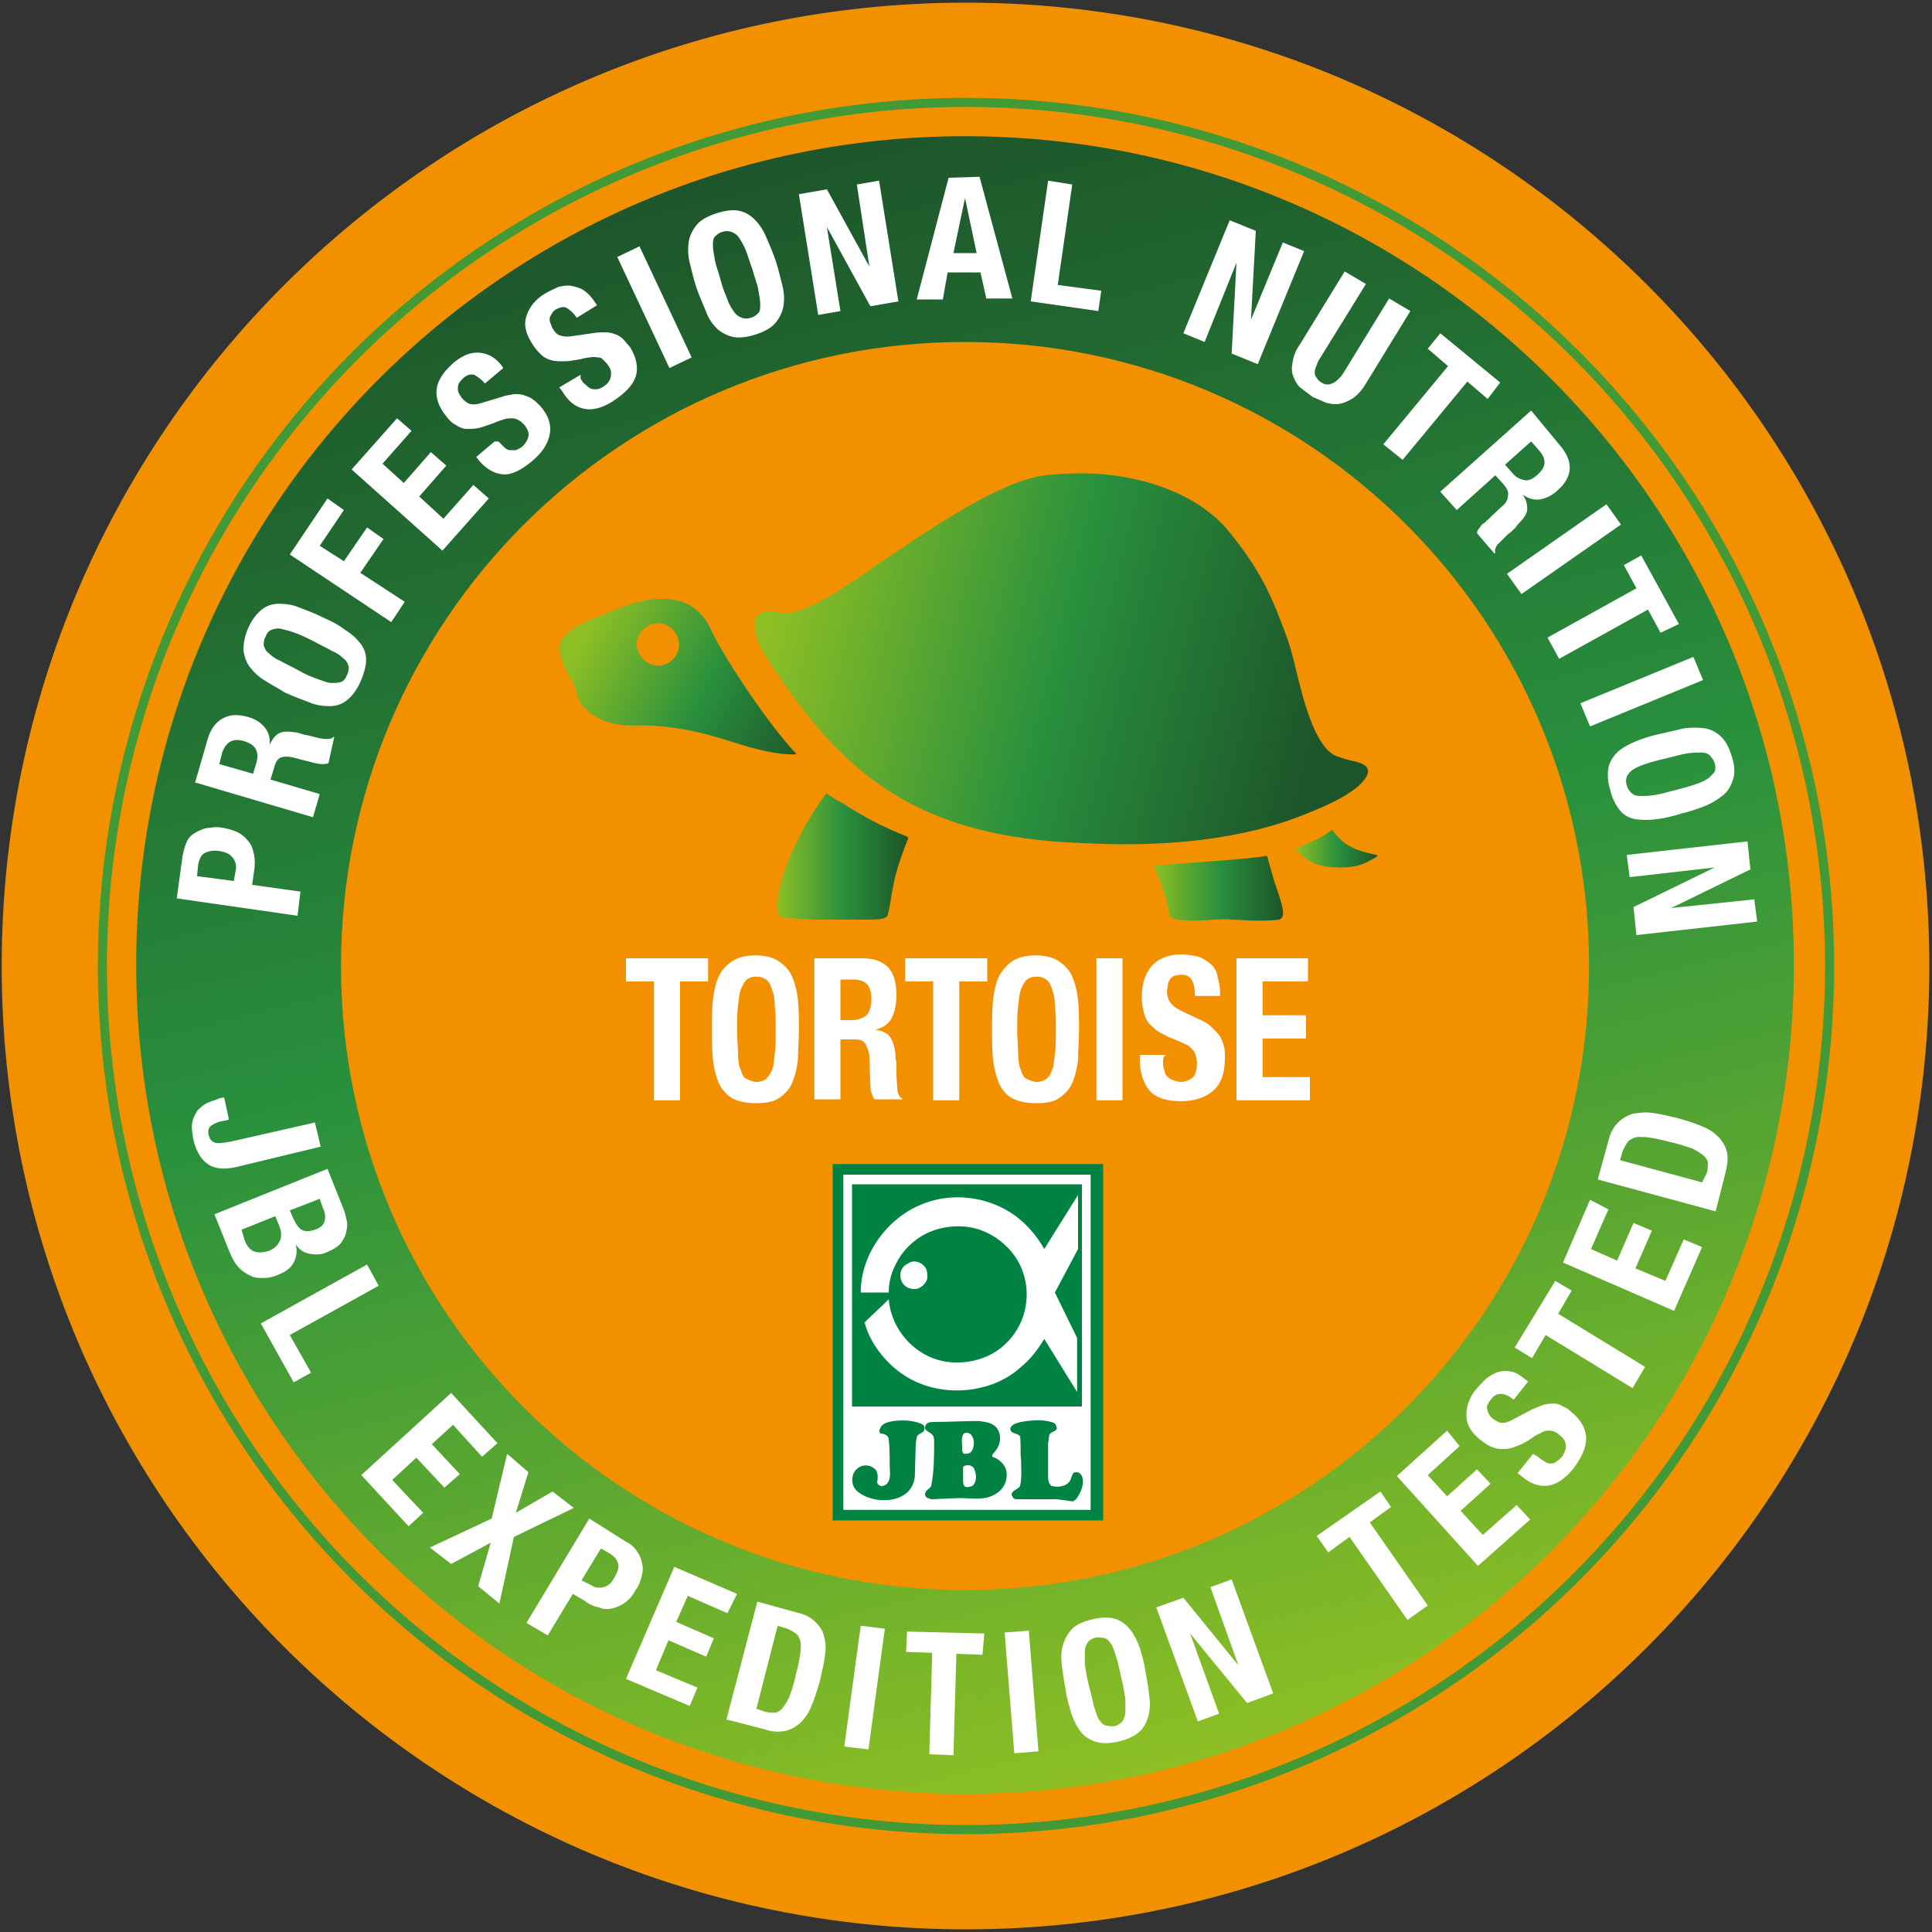 <?xml version="1.0" encoding="utf-8"?>
<!-- Generator: Adobe Illustrator 28.0.0, SVG Export Plug-In . SVG Version: 6.00 Build 0)  -->
<svg version="1.1" id="Ebene_1" xmlns="http://www.w3.org/2000/svg" xmlns:xlink="http://www.w3.org/1999/xlink" x="0px" y="0px"
	 viewBox="0 0 200 200" style="enable-background:new 0 0 200 200;" xml:space="preserve">
<rect x="0" y="0" width="200" height="200" fill="#333333" stroke="none"/>
<style type="text/css">
	.st0{fill:#F39000;}
	.st1{fill:none;stroke:#ED9203;stroke-width:0.25;}
	.st2{display:none;fill:none;stroke:#DE007F;stroke-width:0.25;}
	.st3{clip-path:url(#SVGID_00000158737012268887763670000012188040584918255242_);fill:#008342;}
	.st4{clip-path:url(#SVGID_00000152978620923698698990000016387400085136918673_);fill:#FFFFFF;}
	.st5{clip-path:url(#SVGID_00000158719385577681681180000005100515752827251358_);fill:#008342;}
	.st6{clip-path:url(#SVGID_00000163060350775879933210000011622496275485969851_);fill:#FFFFFF;}
	.st7{clip-path:url(#SVGID_00000159472421227632189110000008088753838516087194_);fill:#FFFFFF;}
	.st8{clip-path:url(#SVGID_00000054251975654647820240000007661705814528189600_);fill:#008342;}
	.st9{clip-path:url(#SVGID_00000012452944381944707790000017659404975276813214_);fill:#008342;}
	.st10{clip-path:url(#SVGID_00000060019647391098735510000003013595740341116835_);fill:#008342;}
	.st11{clip-path:url(#SVGID_00000036238897660608753680000015460486118888290979_);fill:#FFFFFF;}
	.st12{clip-path:url(#SVGID_00000047021799684937140480000002576378167138169004_);fill:#FFFFFF;}
	.st13{fill:none;stroke:#429A37;stroke-width:0.941;}
	.st14{fill:url(#SVGID_00000158724400955265569460000010137660643666868917_);}
	.st15{fill:#FFFFFF;}
	.st16{fill:url(#SVGID_00000140016440126433517620000015701113525215143335_);}
	.st17{fill:url(#SVGID_00000116229595833101237070000006120841262862285731_);}
	.st18{fill:url(#SVGID_00000178162531681154614350000016369620801003978162_);}
	.st19{fill:url(#SVGID_00000075852400216146551870000005133403865427323837_);}
	.st20{fill:url(#SVGID_00000151506809961126884150000004037789016100534944_);}
</style>
<g id="Ebene_1_00000156569658193450958680000007591591391908355990_">
	<g>
		<path class="st0" d="M100,199.6c55,0,99.6-44.6,99.6-99.6S155,0.4,100,0.4S0.3,45,0.3,100S45,199.6,100,199.6"/>
		<path class="st1" d="M100,199.6c55,0,99.6-44.6,99.6-99.6S155,0.4,100,0.4S0.3,45,0.3,100S45,199.6,100,199.6z"/>
		<path class="st2" d="M100,193.1c51.4,0,93.1-41.8,93.1-93.1S151.4,6.9,100,6.9S6.9,48.6,6.9,100S48.6,193.1,100,193.1z"/>
	</g>
	<g id="logo">
		<g>
			<g>
				<g>
					<defs>
						<rect id="SVGID_1_" width="200" height="200"/>
					</defs>
					<clipPath id="SVGID_00000089539487314244335230000011937068758244577720_">
						<use xlink:href="#SVGID_1_"  style="overflow:visible;"/>
					</clipPath>
					
						<rect x="86.2" y="120.5" style="clip-path:url(#SVGID_00000089539487314244335230000011937068758244577720_);fill:#008342;" width="28" height="36.9"/>
				</g>
			</g>
		</g>
		<g>
			<g>
				<g>
					<defs>
						<rect id="SVGID_00000107586279853638082150000003521365625312621987_" width="200" height="200"/>
					</defs>
					<clipPath id="SVGID_00000036225143145823773030000006521445666222765186_">
						<use xlink:href="#SVGID_00000107586279853638082150000003521365625312621987_"  style="overflow:visible;"/>
					</clipPath>
					
						<rect x="87.3" y="121.6" style="clip-path:url(#SVGID_00000036225143145823773030000006521445666222765186_);fill:#FFFFFF;" width="25.6" height="34.7"/>
				</g>
			</g>
		</g>
		<g>
			<g>
				<g>
					<defs>
						<rect id="SVGID_00000098930022725820254300000005860684760403140740_" width="200" height="200"/>
					</defs>
					<clipPath id="SVGID_00000078747516660135574530000010663891268581000577_">
						<use xlink:href="#SVGID_00000098930022725820254300000005860684760403140740_"  style="overflow:visible;"/>
					</clipPath>
					
						<rect x="88.2" y="122.6" style="clip-path:url(#SVGID_00000078747516660135574530000010663891268581000577_);fill:#008342;" width="23.8" height="23"/>
				</g>
			</g>
		</g>
		<g>
			<g>
				<g>
					<defs>
						<rect id="SVGID_00000078012754820144061480000002936773970354327691_" width="200" height="200"/>
					</defs>
					<clipPath id="SVGID_00000075161345420469262530000017617648541593997970_">
						<use xlink:href="#SVGID_00000078012754820144061480000002936773970354327691_"  style="overflow:visible;"/>
					</clipPath>
					<path style="clip-path:url(#SVGID_00000075161345420469262530000017617648541593997970_);fill:#FFFFFF;" d="M109.2,133.8
						l2.3,4.7v5.6l-3.4-5.5c-0.6,1-1.4,2.1-2.4,2.9c-2.7,2.5-7.1,3.1-10.5,1.7c-2.6-1-5-3.6-5.7-6.3c0.8-0.8,1.7-1.6,2.5-2.4
						c0.2,2.5,1.8,4.8,4.1,5.9c2.5,1.2,5.9,0.7,7.9-1.2c2.1-1.9,2.8-4.9,1.9-7.5c-0.8-2.4-3.2-4.4-5.8-4.7c-2.7-0.3-5.2,0.7-6.8,2.9
						c-0.8,1.2-1.3,2.4-1.3,3.9h-2.9c0-4,2.8-7.8,6.5-9.2c3.6-1.4,7.9-0.5,10.6,2.2c0.8,0.8,1.4,1.6,1.9,2.5l3.5-5.6v5.6
						L109.2,133.8z"/>
				</g>
			</g>
		</g>
		<g>
			<g>
				<g>
					<defs>
						<rect id="SVGID_00000172438736007050634790000000380930474479194293_" width="200" height="200"/>
					</defs>
					<clipPath id="SVGID_00000133493902985800355230000005339450755858317697_">
						<use xlink:href="#SVGID_00000172438736007050634790000000380930474479194293_"  style="overflow:visible;"/>
					</clipPath>
					<path style="clip-path:url(#SVGID_00000133493902985800355230000005339450755858317697_);fill:#FFFFFF;" d="M95.7,131.1
						c0.3,0.3,0.3,0.8,0.3,1.2c-0.1,0.5-0.5,0.9-1,1.1c-0.4,0.1-0.9,0-1.2-0.2c-0.4-0.3-0.6-0.7-0.6-1.2s0.3-1,0.8-1.2
						C94.5,130.4,95.3,130.6,95.7,131.1"/>
				</g>
			</g>
		</g>
		<g>
			<g>
				<g>
					<defs>
						<rect id="SVGID_00000021083972889195611410000017267962454642879372_" width="200" height="200"/>
					</defs>
					<clipPath id="SVGID_00000083799192084885755430000013224307622026135185_">
						<use xlink:href="#SVGID_00000021083972889195611410000017267962454642879372_"  style="overflow:visible;"/>
					</clipPath>
					<path style="clip-path:url(#SVGID_00000083799192084885755430000013224307622026135185_);fill:#008342;" d="M95.4,147.4
						c0.2,0.1,0.3,0.2,0.3,0.4c0.1,0.6-0.7,0.5-0.8,1l-0.1,0.6l-0.1,3.5c-0.1,0.8-0.5,1.5-1.2,1.9c-1.3,0.8-3.4,0.6-4.6-0.3
						c-0.6-0.4-0.8-1.1-0.6-1.8c0.1-0.4,0.4-0.7,0.8-0.9c0.5-0.2,1.1-0.1,1.5,0.3c0.3,0.3,0.3,0.9,0.2,1.3c0,0.2,0.1,0.3,0.3,0.4
						c0.2,0.1,0.4,0,0.6-0.1c0.6-0.5,0.4-1.3,0.4-2c0-0.9,0-1.8-0.1-2.7c0-0.4-0.5-0.6-0.8-0.6c-0.2-0.1-0.2-0.3-0.1-0.5
						c0.2-0.6,0.9-0.7,1.4-0.8C93.4,147,94.5,147,95.4,147.4"/>
				</g>
			</g>
		</g>
		<g>
			<g>
				<g>
					<defs>
						<rect id="SVGID_00000097484047663568436380000005567527499510141320_" width="200" height="200"/>
					</defs>
					<clipPath id="SVGID_00000126323240383275329810000004918887902407473807_">
						<use xlink:href="#SVGID_00000097484047663568436380000005567527499510141320_"  style="overflow:visible;"/>
					</clipPath>
					<path style="clip-path:url(#SVGID_00000126323240383275329810000004918887902407473807_);fill:#008342;" d="M109.1,147.3
						c0.2,0.1,0.3,0.4,0.3,0.6c-0.2,0.4-0.8,0.3-0.8,0.8l-0.1,0.7v3.6c0,0.3,0.1,0.6,0.3,0.8c0.6,0.2,1.4,0.1,1.8-0.3
						c0.3-0.3,0.3-0.7,0.5-1c0.1-0.1,0.3-0.1,0.4-0.1c0.2,0,0.4,0.2,0.5,0.4c0.3,0.8-0.1,1.7-0.6,2.4c-0.2,0.1-0.3,0.3-0.5,0.2
						l-1.5-0.2h-4.2c-0.2,0-0.3-0.1-0.4-0.3c-0.1-0.1-0.1-0.3,0-0.4c0.2-0.3,0.7-0.4,0.8-0.7c0.2-0.8,0.1-1.8,0.1-2.7
						c-0.1-0.8,0-1.6-0.1-2.4c-0.2-0.4-1.1-0.2-1-0.9c0.2-0.4,0.7-0.5,1.1-0.6C106.8,147,108.1,146.9,109.1,147.3"/>
				</g>
			</g>
		</g>
		<g>
			<g>
				<g>
					<defs>
						<rect id="SVGID_00000154397944355827318080000005990754302395137441_" width="200" height="200"/>
					</defs>
					<clipPath id="SVGID_00000155859208022335308860000000402509177302616724_">
						<use xlink:href="#SVGID_00000154397944355827318080000005990754302395137441_"  style="overflow:visible;"/>
					</clipPath>
					<path style="clip-path:url(#SVGID_00000155859208022335308860000000402509177302616724_);fill:#008342;" d="M101.3,147.1
						c0.8,0.1,1.6,0.2,2,0.9c0.3,0.5,0.3,1.3,0,1.8c-0.1,0.3-0.5,0.6-0.6,0.9c0,0.1,0.2,0.2,0.3,0.2c0.6,0.3,1.2,0.9,1.2,1.6
						c0.1,1-0.5,1.9-1.4,2.3c-1.2,0.6-2.6,0.2-4,0.3l-2.3,0.1c-0.2,0-0.4-0.1-0.6-0.2c-0.1-0.1-0.2-0.3-0.1-0.5
						c0.1-0.3,0.5-0.4,0.6-0.7c0.3-1.5,0.3-3,0.3-4.6c0-0.2,0-0.5-0.2-0.7c-0.3-0.3-0.9-0.4-0.7-0.9c0.1-0.3,0.4-0.4,0.8-0.4
						C98.3,147.2,99.8,147.1,101.3,147.1"/>
				</g>
			</g>
		</g>
		<g>
			<g>
				<g>
					<defs>
						<rect id="SVGID_00000101826150361475123790000000069264332844413839_" width="200" height="200"/>
					</defs>
					<clipPath id="SVGID_00000144326877853555629610000001159383475751926458_">
						<use xlink:href="#SVGID_00000101826150361475123790000000069264332844413839_"  style="overflow:visible;"/>
					</clipPath>
					<path style="clip-path:url(#SVGID_00000144326877853555629610000001159383475751926458_);fill:#FFFFFF;" d="M100.5,148.5
						c0.4,0.4,0.4,1.2,0.1,1.7c-0.2,0.3-0.5,0.3-0.8,0.3c-0.2-0.1-0.2-0.4-0.2-0.6c0-0.5-0.1-1,0.1-1.4
						C99.9,148.2,100.3,148.3,100.5,148.5"/>
				</g>
			</g>
		</g>
		<g>
			<g>
				<g>
					<defs>
						<rect id="SVGID_00000080885532958857909730000017300873447699001001_" width="200" height="200"/>
					</defs>
					<clipPath id="SVGID_00000110468015550690295450000011586060523046686622_">
						<use xlink:href="#SVGID_00000080885532958857909730000017300873447699001001_"  style="overflow:visible;"/>
					</clipPath>
					<path style="clip-path:url(#SVGID_00000110468015550690295450000011586060523046686622_);fill:#FFFFFF;" d="M100.9,152.2
						c0.2,0.5,0.2,1.2-0.2,1.6c-0.2,0.1-0.6,0.2-0.8,0.1c-0.2-0.2-0.2-0.4-0.2-0.7v-1.3c0-0.1,0.2-0.2,0.3-0.2
						C100.4,151.6,100.8,151.8,100.9,152.2"/>
				</g>
			</g>
		</g>
	</g>
</g>
<g id="Ebene_4">
	<g>
		<circle class="st13" cx="100" cy="100" r="89.4"/>
		
			<linearGradient id="SVGID_00000148629935647246640100000016106413472909358495_" gradientUnits="userSpaceOnUse" x1="78.299" y1="-612.097" x2="121.339" y2="-779.072" gradientTransform="matrix(1 0 0 -1 0 -596)">
			<stop  offset="0" style="stop-color:#1D552A"/>
			<stop  offset="0.486" style="stop-color:#29903D"/>
			<stop  offset="1" style="stop-color:#8DBF24"/>
		</linearGradient>
		<path style="fill:url(#SVGID_00000148629935647246640100000016106413472909358495_);" d="M99.9,14.1c-47.4,0-85.8,38.4-85.8,85.8
			s38.4,85.8,85.8,85.8s85.8-38.4,85.8-85.8S147.3,14.1,99.9,14.1z M99.9,164.6c-35.7,0-64.6-28.9-64.6-64.6s28.9-64.6,64.6-64.6
			s64.6,28.9,64.6,64.6S135.6,164.6,99.9,164.6z"/>
	</g>
</g>
<g id="text_turtle">
	<g id="professional">
		<path class="st15" d="M18.9,88.6c0.1-0.6,0.3-1.2,0.5-1.6s0.6-0.7,1-0.9c0.4-0.2,0.8-0.4,1.3-0.4c0.5-0.1,0.9-0.1,1.4,0
			c0.6,0.1,1.2,0.3,1.6,0.5c0.5,0.3,0.8,0.6,1.1,1c0.3,0.4,0.4,0.8,0.5,1.3s0.1,1.1,0,1.7l-0.2,1.4l5,0.7l-0.3,2.5L18.3,93
			L18.9,88.6z M24.4,90.1c0.1-0.5,0-0.9-0.3-1.3s-0.7-0.6-1.4-0.7c-0.6-0.1-1.1,0-1.5,0.2s-0.6,0.7-0.7,1.3l-0.1,1.1l3.8,0.5
			L24.4,90.1z"/>
		<path class="st15" d="M21.5,76.5c0.3-1,0.8-1.7,1.5-2.1s1.5-0.5,2.6-0.2c0.8,0.2,1.4,0.6,1.8,1.1s0.6,1.1,0.5,1.8l0,0
			c0.3-0.6,0.6-1,1-1.2s0.9-0.2,1.6-0.1c0.2,0,0.5,0.1,0.8,0.2s0.6,0.1,0.9,0.2c0.7,0.2,1.2,0.3,1.5,0.3c0.4,0,0.6,0,0.8-0.2h0.1
			L34,79c-0.2,0.1-0.4,0.1-0.7,0.1S32.8,79,32.6,79l-2.3-0.6c-0.5-0.1-0.9-0.1-1.2,0c-0.3,0.1-0.6,0.5-0.7,1L28,80.7l5.1,1.5
			l-0.7,2.4L20.2,81L21.5,76.5z M26.5,79.1c0.2-0.6,0.2-1.1,0-1.5s-0.6-0.7-1.3-0.9c-1.1-0.3-1.8,0.1-2.2,1.2l-0.3,1.2l3.5,1
			L26.5,79.1z"/>
		<path class="st15" d="M27.5,70.5c-0.7-0.4-1.2-0.9-1.6-1.4s-0.6-1.1-0.7-1.8c0-0.6,0.1-1.4,0.5-2.3s0.9-1.5,1.4-1.9
			s1.1-0.6,1.8-0.6s1.4,0.1,2.1,0.4c0.8,0.3,1.6,0.6,2.4,1c0.9,0.4,1.7,0.8,2.3,1.3c0.7,0.4,1.2,0.9,1.6,1.4
			c0.4,0.5,0.6,1.1,0.6,1.7s-0.2,1.4-0.6,2.3c-0.4,0.9-0.9,1.5-1.4,1.9s-1.1,0.6-1.8,0.6S32.7,73,32,72.7c-0.8-0.3-1.6-0.6-2.5-1
			C28.9,71.3,28.1,70.9,27.5,70.5z M32.9,70.3c0.6,0.2,1,0.4,1.4,0.4s0.7,0,1-0.1s0.5-0.4,0.6-0.7c0.2-0.3,0.2-0.7,0.2-0.9
			c-0.1-0.3-0.2-0.6-0.5-0.8c-0.3-0.3-0.7-0.6-1.2-0.8c-0.5-0.3-1.2-0.6-1.9-1c-0.8-0.4-1.4-0.7-2-0.9c-0.5-0.2-1-0.3-1.4-0.4
			s-0.7,0-1,0.1s-0.5,0.4-0.6,0.7c-0.2,0.3-0.2,0.7-0.2,0.9c0.1,0.3,0.2,0.6,0.5,0.8c0.3,0.3,0.7,0.6,1.2,0.8c0.5,0.3,1.2,0.6,1.9,1
			C31.6,69.8,32.3,70.1,32.9,70.3z"/>
		<path class="st15" d="M33.9,51.6l1.7,1.2l-2.5,3.7l2.5,1.6l2.4-3.5l1.7,1.2l-2.4,3.5l4.6,3l-1.4,2.1l-10.5-7L33.9,51.6z"/>
		<path class="st15" d="M42.6,44.6l-3,3.4l2.2,2l2.8-3.2l1.6,1.4l-2.8,3.2l2.5,2.3l3.1-3.5l1.6,1.4L45.8,57l-9.4-8.4l4.7-5.3
			L42.6,44.6z"/>
		<path class="st15" d="M51.6,45.7c0.2,0.2,0.4,0.4,0.6,0.6c0.2,0.2,0.4,0.3,0.6,0.3c0.2,0,0.4,0,0.6,0c0.2-0.1,0.5-0.2,0.7-0.4
			c0.3-0.3,0.5-0.6,0.6-1s-0.1-0.8-0.4-1.2c-0.2-0.2-0.4-0.4-0.6-0.5c-0.2-0.1-0.4-0.2-0.7-0.2c-0.2,0-0.5,0-0.8,0.1
			s-0.7,0.2-1.1,0.4c-0.6,0.2-1.1,0.4-1.5,0.5s-0.9,0.1-1.3,0.1s-0.8-0.2-1.1-0.4c-0.4-0.2-0.7-0.5-1-0.9c-0.8-1-1.1-1.9-1-2.8
			s0.7-1.8,1.6-2.6c0.4-0.4,0.9-0.7,1.3-0.9c0.4-0.2,0.9-0.3,1.3-0.3s0.9,0.1,1.3,0.3c0.4,0.2,0.8,0.5,1.2,1l0.2,0.3l-1.9,1.6
			c-0.4-0.5-0.8-0.7-1.1-0.9c-0.4-0.1-0.7,0-1.1,0.3c-0.2,0.2-0.4,0.4-0.5,0.6c-0.1,0.2-0.1,0.4-0.1,0.5c0,0.2,0,0.3,0.1,0.5
			s0.2,0.3,0.3,0.5c0.3,0.3,0.5,0.5,0.8,0.6s0.7,0.1,1.3-0.1l2-0.6c0.5-0.2,0.9-0.2,1.3-0.3c0.4,0,0.7,0,1,0.1s0.6,0.2,0.9,0.4
			c0.3,0.2,0.5,0.4,0.8,0.7c0.9,1,1.2,2,1,3s-0.8,1.9-1.9,2.8c-1.1,0.9-2.1,1.4-3,1.3s-1.7-0.6-2.4-1.4l-0.3-0.4l1.9-1.6L51.6,45.7z
			"/>
		<path class="st15" d="M60.1,39.2c0.2,0.3,0.3,0.5,0.5,0.6c0.2,0.2,0.3,0.3,0.5,0.4c0.2,0.1,0.4,0.1,0.6,0.1c0.2,0,0.5-0.1,0.8-0.3
			s0.6-0.5,0.7-0.9c0.1-0.4,0.1-0.8-0.2-1.2c-0.1-0.2-0.3-0.4-0.5-0.6S62.2,37,61.9,37c-0.2,0-0.5-0.1-0.8,0c-0.3,0-0.7,0.1-1.1,0.2
			c-0.6,0.1-1.1,0.2-1.6,0.2s-0.9,0-1.3-0.1c-0.4-0.1-0.8-0.3-1.1-0.6s-0.6-0.6-0.9-1.1c-0.7-1.1-0.9-2-0.6-2.9
			c0.3-0.9,0.9-1.7,1.9-2.3c0.5-0.3,1-0.5,1.4-0.7c0.5-0.1,0.9-0.2,1.4-0.1c0.4,0.1,0.9,0.2,1.3,0.5c0.4,0.3,0.7,0.6,1.1,1.2
			l0.2,0.3l-2.1,1.3c-0.3-0.5-0.7-0.8-1-1S58,31.8,57.6,32c-0.2,0.1-0.4,0.3-0.5,0.5s-0.2,0.3-0.2,0.5s0,0.3,0.1,0.5
			s0.1,0.3,0.2,0.5c0.2,0.3,0.4,0.6,0.7,0.7c0.3,0.1,0.7,0.2,1.3,0.1l2.1-0.3c0.5-0.1,1-0.1,1.4-0.1s0.7,0.1,1,0.2s0.6,0.3,0.8,0.5
			c0.2,0.2,0.4,0.5,0.7,0.8c0.7,1.1,0.9,2.2,0.6,3.1c-0.3,0.9-1.1,1.7-2.3,2.5s-2.3,1-3.1,0.8c-0.9-0.2-1.6-0.8-2.2-1.8l-0.3-0.4
			l2.2-1.3V39.2z"/>
		<path class="st15" d="M63.9,26.6l2.3-1.1L71.6,37l-2.3,1.1L63.9,26.6z"/>
		<path class="st15" d="M71.4,27.2c-0.2-0.8-0.2-1.5-0.1-2.2c0.1-0.6,0.4-1.2,0.8-1.7s1.1-0.9,2-1.2c0.9-0.3,1.7-0.4,2.3-0.3
			c0.6,0.1,1.2,0.4,1.7,0.9s0.9,1.1,1.2,1.8c0.3,0.7,0.7,1.6,1,2.5s0.5,1.8,0.7,2.6c0.2,0.8,0.2,1.5,0.1,2.1s-0.4,1.2-0.8,1.7
			s-1.1,0.9-2,1.2S76.6,35,76,34.9c-0.6-0.1-1.2-0.4-1.7-0.8c-0.5-0.5-0.9-1-1.2-1.8s-0.7-1.6-1-2.5C71.8,28.9,71.6,28,71.4,27.2z
			 M75.3,31c0.2,0.6,0.5,1,0.7,1.3s0.5,0.5,0.8,0.6s0.6,0.1,0.9,0c0.4-0.1,0.6-0.3,0.8-0.5c0.2-0.2,0.2-0.5,0.2-0.9
			s-0.1-0.9-0.2-1.5s-0.4-1.3-0.6-2.1c-0.3-0.8-0.5-1.5-0.7-2s-0.5-1-0.7-1.3S76,24.1,75.7,24s-0.6-0.1-0.9,0
			c-0.4,0.1-0.6,0.3-0.8,0.5c-0.2,0.2-0.2,0.6-0.2,0.9c0,0.4,0.1,0.9,0.2,1.5s0.4,1.3,0.6,2.1S75.1,30.5,75.3,31z"/>
		<path class="st15" d="M90,27.6L90,27.6l-1.3-8.5l2.3-0.4l2,12.5l-2.9,0.5l-4.5-8.2l0,0l1.4,8.7l-2.3,0.4l-2-12.5l2.9-0.5L90,27.6z
			"/>
		<path class="st15" d="M101.4,18.3l3.4,12.6h-2.7l-0.6-2.7h-3.4L97.6,31h-2.7l3.3-12.6L101.4,18.3z M101.1,26.2l-1.2-5.7l0,0
			l-1.2,5.7H101.1z"/>
		<path class="st15" d="M108.5,18.7l2.5,0.4l-1.5,10.4l4.5,0.6l-0.3,2.1l-7-1L108.5,18.7z"/>
	</g>
	<g id="nutrition_00000124872721916526002150000012590407924729383595_">
		<path class="st15" d="M129.5,33.1L129.5,33.1l3.3-8L135,26l-4.8,11.7l-2.7-1.1l0.5-9.4l0,0l-3.3,8.2l-2.2-0.9l4.8-11.7l2.7,1.1
			L129.5,33.1z"/>
		<path class="st15" d="M136.7,37c-0.2,0.3-0.3,0.5-0.4,0.8c-0.1,0.2-0.2,0.5-0.2,0.7s0,0.4,0.2,0.6c0.1,0.2,0.3,0.4,0.5,0.5
			c0.3,0.2,0.5,0.2,0.7,0.2s0.4-0.1,0.6-0.2c0.2-0.1,0.4-0.3,0.6-0.5c0.2-0.2,0.3-0.4,0.5-0.7l4.6-7.5l2.2,1.3l-4.6,7.5
			c-0.4,0.7-0.9,1.2-1.3,1.5c-0.5,0.3-0.9,0.5-1.4,0.6s-1,0-1.4-0.1c-0.5-0.2-0.9-0.4-1.4-0.6c-0.4-0.3-0.8-0.6-1.2-0.9
			s-0.6-0.7-0.8-1.2c-0.2-0.4-0.2-0.9-0.1-1.5c0.1-0.6,0.3-1.2,0.8-1.9l4.6-7.5l2.2,1.3L136.7,37z"/>
		<path class="st15" d="M154,41.3l-2.1-1.8l-6.7,8.1l-2-1.6l6.7-8.1l-2.1-1.8l1.3-1.6l6.2,5.1L154,41.3z"/>
		<path class="st15" d="M161.4,46c0.7,0.8,1.1,1.6,1.1,2.4c0,0.8-0.4,1.6-1.2,2.3c-0.6,0.6-1.3,0.9-1.9,1c-0.6,0.1-1.2-0.1-1.8-0.5
			l0,0c0.4,0.5,0.5,1,0.5,1.5c0,0.4-0.3,0.9-0.8,1.4c-0.2,0.2-0.3,0.4-0.5,0.6c-0.2,0.2-0.4,0.4-0.7,0.6c-0.5,0.5-0.8,0.8-1.1,1.1
			c-0.2,0.3-0.3,0.6-0.2,0.8l-0.1,0.1l-1.8-2.1c0-0.2,0.1-0.4,0.3-0.6c0.1-0.2,0.3-0.4,0.5-0.5l1.8-1.7c0.4-0.3,0.6-0.7,0.6-1.1
			c0.1-0.4-0.1-0.7-0.4-1.1l-0.9-1l-4,3.6l-1.7-1.9l9.4-8.4L161.4,46z M156.5,48.9c0.4,0.5,0.8,0.7,1.3,0.8c0.4,0.1,0.9-0.1,1.4-0.6
			c0.9-0.8,0.9-1.6,0.1-2.5l-0.8-0.9l-2.7,2.4L156.5,48.9z"/>
		<path class="st15" d="M166.3,52.2l1.5,2.1l-10.3,7.2l-1.5-2.1L166.3,52.2z"/>
		<path class="st15" d="M171.9,65.5l-1.3-2.4l-9.2,5.1l-1.2-2.2l9.2-5.1l-1.3-2.4l1.8-1l3.9,7.1L171.9,65.5z"/>
		<path class="st15" d="M175.3,68l1,2.4l-11.7,4.8l-1-2.4L175.3,68z"/>
		<path class="st15" d="M174.3,75.4c0.8-0.1,1.5-0.1,2.2,0c0.6,0.1,1.2,0.4,1.7,0.9s0.8,1.1,1.1,2.1c0.3,0.9,0.3,1.7,0.1,2.3
			c-0.2,0.6-0.5,1.2-1,1.6s-1.1,0.8-1.8,1.1c-0.8,0.3-1.6,0.6-2.5,0.8c-0.9,0.3-1.8,0.5-2.6,0.6s-1.5,0.1-2.2,0
			c-0.6-0.1-1.2-0.4-1.6-0.9c-0.4-0.5-0.8-1.2-1-2.1c-0.3-0.9-0.3-1.7-0.2-2.3c0.1-0.6,0.5-1.2,0.9-1.6s1.1-0.8,1.8-1.1
			c0.7-0.3,1.6-0.6,2.5-0.8C172.6,75.8,173.5,75.6,174.3,75.4z M170.3,79.1c-0.6,0.2-1,0.4-1.3,0.6s-0.5,0.5-0.6,0.7
			c-0.1,0.3-0.1,0.6,0,0.9c0.1,0.4,0.3,0.6,0.5,0.8c0.2,0.2,0.5,0.3,0.9,0.3s0.9,0,1.5-0.1s1.3-0.3,2.1-0.5s1.5-0.4,2.1-0.6
			s1-0.4,1.3-0.6s0.5-0.5,0.7-0.7c0.1-0.3,0.1-0.6,0-0.9s-0.3-0.6-0.5-0.8c-0.2-0.2-0.5-0.3-0.9-0.3s-0.9,0-1.5,0.1
			s-1.3,0.3-2.1,0.5C171.6,78.7,170.9,78.9,170.3,79.1z"/>
		<path class="st15" d="M173,94L173,94l8.6-0.9l0.3,2.3l-12.5,1.4l-0.3-2.9l8.4-4.1l0,0l-8.8,1l-0.3-2.3l12.5-1.4l0.3,2.9L173,94z"
			/>
	</g>
	<g id="JBL_00000102525254381370235000000005148216382500701075_">
		<path class="st15" d="M24.5,120.8c-1.3,0.3-2.3,0.2-3-0.3s-1.2-1.3-1.5-2.6c-0.1-0.7-0.2-1.2-0.1-1.7s0.3-0.8,0.5-1.2
			c0.3-0.3,0.6-0.6,1-0.8s0.9-0.3,1.3-0.5l0.5-0.1l0.5,2.3l-0.4,0.1c-0.7,0.1-1.1,0.3-1.4,0.5s-0.4,0.5-0.3,1
			c0.1,0.4,0.3,0.7,0.7,0.8c0.3,0.1,0.8,0,1.5-0.1l8.8-2l0.6,2.5L24.5,120.8z"/>
		<path class="st15" d="M35.5,125c0.2,0.5,0.3,0.9,0.4,1.4c0.1,0.4,0,0.9-0.1,1.3s-0.3,0.7-0.6,1.1c-0.3,0.3-0.8,0.6-1.3,0.8
			c-0.6,0.3-1.2,0.3-1.8,0.2c-0.6-0.1-1.1-0.4-1.5-1l0,0c0.2,0.7,0.1,1.3-0.2,1.9c-0.3,0.6-0.9,1-1.7,1.3c-0.5,0.2-0.9,0.3-1.4,0.3
			s-0.9,0-1.3-0.2s-0.8-0.4-1.2-0.8c-0.4-0.4-0.7-0.9-1-1.6l-1.6-4l11.7-4.7L35.5,125z M25.3,128.3c0.2,0.6,0.5,1,0.9,1.2
			s0.9,0.2,1.6,0c0.3-0.1,0.6-0.3,0.8-0.5c0.2-0.2,0.3-0.4,0.4-0.6c0.1-0.2,0.1-0.4,0.1-0.7s-0.1-0.5-0.2-0.8l-0.4-1l-3.5,1.4
			L25.3,128.3z M30.3,126c0.3,0.7,0.6,1.1,0.9,1.3c0.4,0.2,0.8,0.2,1.4,0c0.6-0.2,0.9-0.5,1-0.9s0.1-0.8-0.2-1.4l-0.3-0.9l-3.1,1.2
			L30.3,126z"/>
		<path class="st15" d="M38,130.9l1.2,2.2l-9.2,5.1l2.2,3.9l-1.8,1L27,137L38,130.9z"/>
	</g>
	<g id="expedition_00000103262032575397603120000013284397098332445887_">
		<path class="st15" d="M49.9,150.8l-3-3.3l-2.2,2l2.9,3.1L46,154l-2.9-3.1l-2.5,2.3l3.2,3.4l-1.5,1.4l-4.9-5.3l9.3-8.5l4.8,5.2
			L49.9,150.8z"/>
		<path class="st15" d="M54.7,152.4l-1.3,4.2l3.8-2.2l2.2,1.7l-6.2,3l-1.5,6.9l-2.2-1.8l1.3-4.5l-4.1,2.2l-2.2-1.7l6.4-3l1.6-6.7
			L54.7,152.4z"/>
		<path class="st15" d="M64.8,159.6c0.6,0.3,1,0.7,1.2,1.1c0.3,0.4,0.4,0.8,0.5,1.3s0,0.9-0.1,1.3c-0.1,0.4-0.3,0.9-0.6,1.3
			c-0.3,0.6-0.7,1-1.1,1.3s-0.9,0.5-1.3,0.6c-0.5,0.1-0.9,0.1-1.4-0.1c-0.5-0.1-1-0.3-1.5-0.7l-1.2-0.7l-2.6,4.3l-2.2-1.3l6.5-10.8
			L64.8,159.6z M61.2,164.1c0.4,0.3,0.9,0.3,1.3,0.2c0.4-0.1,0.8-0.4,1.1-1c0.3-0.5,0.5-1,0.4-1.4s-0.4-0.8-0.9-1.1l-0.9-0.5l-2,3.3
			L61.2,164.1z"/>
		<path class="st15" d="M75.3,167l-4.1-1.8l-1.2,2.7l3.9,1.7l-0.8,1.9l-3.9-1.7l-1.3,3.1l4.3,1.8l-0.8,1.9l-6.6-2.8l5-11.6l6.5,2.8
			L75.3,167z"/>
		<path class="st15" d="M82.4,166.9c0.9,0.2,1.5,0.5,2,1c0.4,0.4,0.8,0.9,0.9,1.5c0.2,0.6,0.2,1.3,0.1,2c-0.1,0.8-0.3,1.6-0.5,2.5
			c-0.3,1.1-0.6,2-0.9,2.7c-0.3,0.8-0.7,1.3-1.2,1.8c-0.5,0.4-1,0.7-1.6,0.8s-1.3,0.1-2.1-0.2l-3.9-1l3.2-12.2L82.4,166.9z
			 M79.2,177.2c0.4,0.1,0.8,0.1,1.1,0.1c0.3-0.1,0.6-0.3,0.8-0.6c0.2-0.3,0.5-0.7,0.7-1.3c0.2-0.5,0.4-1.2,0.6-2.1
			c0.2-0.7,0.3-1.3,0.4-1.8s0.1-1,0.1-1.4c-0.1-0.4-0.2-0.7-0.4-0.9s-0.6-0.4-1-0.6l-1-0.3l-2.2,8.6L79.2,177.2z"/>
		<path class="st15" d="M89.1,168.3l2.5,0.3l-1.7,12.5l-2.5-0.3L89.1,168.3z"/>
		<path class="st15" d="M101.7,171.3l-2.7-0.1l-0.3,10.5l-2.5-0.1l0.3-10.5l-2.7-0.1l0.1-2.1l8,0.2L101.7,171.3z"/>
		<path class="st15" d="M104,169l2.5-0.2l1,12.5l-2.5,0.2L104,169z"/>
		<path class="st15" d="M109.9,172.2c-0.1-0.8,0-1.5,0.2-2.1s0.5-1.1,1-1.6c0.5-0.4,1.2-0.7,2.1-0.9s1.7-0.2,2.3,0
			c0.6,0.2,1.1,0.6,1.5,1.1s0.7,1.1,1,1.9c0.2,0.8,0.5,1.6,0.6,2.6c0.2,0.9,0.3,1.8,0.4,2.6s0,1.5-0.2,2.1s-0.5,1.1-1,1.5
			s-1.2,0.7-2.1,0.9s-1.7,0.2-2.3,0c-0.6-0.2-1.1-0.5-1.5-1s-0.7-1.1-1-1.9c-0.2-0.8-0.5-1.6-0.6-2.6
			C110.1,173.9,110,173,109.9,172.2z M113.2,176.5c0.2,0.6,0.3,1,0.5,1.4c0.2,0.3,0.4,0.6,0.7,0.7c0.3,0.1,0.6,0.1,0.9,0.1
			c0.4-0.1,0.6-0.2,0.8-0.4c0.2-0.2,0.3-0.5,0.4-0.9c0-0.4,0-0.9,0-1.5c-0.1-0.6-0.2-1.3-0.4-2.1c-0.2-0.8-0.3-1.5-0.5-2.1
			s-0.3-1-0.5-1.4c-0.2-0.3-0.4-0.6-0.7-0.7c-0.3-0.1-0.6-0.1-0.9-0.1c-0.4,0.1-0.6,0.2-0.8,0.4c-0.2,0.2-0.3,0.5-0.4,0.9
			c0,0.4,0,0.9,0,1.5c0.1,0.6,0.2,1.3,0.4,2.1S113.1,175.9,113.2,176.5z"/>
		<path class="st15" d="M128.2,172.4L128.2,172.4l-2.9-8.1l2.2-0.8l4.3,11.8l-2.7,1l-5.9-7.2l0,0l3,8.3l-2.2,0.8l-4.3-11.8l2.8-1
			L128.2,172.4z"/>
	</g>
	<g id="tested_00000106836010109677070490000017753654864584886145_">
		<path class="st15" d="M144,156l-2.2,1.6l6,8.6l-2.1,1.5l-6-8.6l-2.2,1.6l-1.2-1.7l6.6-4.6L144,156z"/>
		<path class="st15" d="M151.1,149.7l-3.3,3l2,2.2l3.1-2.8l1.4,1.5l-3.1,2.8l2.3,2.5l3.5-3.1l1.4,1.5l-5.4,4.8l-8.4-9.3l5.2-4.7
			L151.1,149.7z"/>
		<path class="st15" d="M159.2,150.8c0.2,0.2,0.4,0.3,0.7,0.5s0.4,0.2,0.6,0.2s0.4,0,0.6-0.2c0.2-0.1,0.4-0.3,0.6-0.5
			c0.2-0.3,0.4-0.7,0.4-1.1c0-0.4-0.2-0.8-0.6-1.1c-0.2-0.2-0.4-0.3-0.6-0.4c-0.2-0.1-0.4-0.1-0.7-0.1c-0.2,0-0.5,0.1-0.8,0.3
			c-0.3,0.1-0.6,0.3-1,0.6c-0.5,0.3-1,0.6-1.4,0.7c-0.4,0.2-0.9,0.3-1.3,0.3c-0.4,0-0.8,0-1.2-0.2c-0.4-0.1-0.8-0.4-1.2-0.7
			c-1-0.8-1.5-1.6-1.5-2.6c0-0.9,0.3-1.9,1.1-2.8c0.4-0.4,0.7-0.8,1.1-1.1c0.4-0.3,0.8-0.5,1.2-0.6s0.9-0.1,1.3,0
			c0.5,0.1,0.9,0.4,1.4,0.8l0.3,0.2l-1.5,1.9c-0.5-0.4-0.9-0.6-1.3-0.6c-0.4,0-0.7,0.1-1,0.5c-0.2,0.2-0.3,0.4-0.4,0.6
			c-0.1,0.2-0.1,0.4,0,0.6c0,0.2,0.1,0.3,0.2,0.5c0.1,0.1,0.2,0.3,0.4,0.4c0.3,0.2,0.6,0.4,0.9,0.4c0.3,0,0.7-0.1,1.2-0.4l1.9-1
			c0.5-0.2,0.9-0.4,1.3-0.5c0.4-0.1,0.7-0.1,1-0.1s0.6,0.1,0.9,0.3c0.3,0.1,0.6,0.3,0.9,0.6c1,0.8,1.5,1.8,1.5,2.7
			c0,1-0.5,2-1.3,3.1c-0.9,1.1-1.8,1.7-2.7,1.8s-1.8-0.2-2.7-1l-0.4-0.3l1.6-2L159.2,150.8z"/>
		<path class="st15" d="M162.7,133.6l-1.4,2.4l9,5.5l-1.3,2.2l-9-5.5l-1.4,2.4l-1.8-1.1l4.2-6.9L162.7,133.6z"/>
		<path class="st15" d="M166.5,125.2l-1.8,4.1l2.7,1.2l1.7-3.9l1.9,0.8l-1.7,3.9l3.1,1.3l1.9-4.3l1.9,0.8l-2.9,6.6l-11.5-5l2.8-6.5
			L166.5,125.2z"/>
		<path class="st15" d="M166.5,118.1c0.2-0.9,0.6-1.5,1-1.9s0.9-0.7,1.5-0.9c0.6-0.1,1.3-0.2,2-0.1c0.8,0.1,1.6,0.3,2.5,0.5
			c1.1,0.3,2,0.6,2.7,0.9c0.8,0.3,1.3,0.7,1.8,1.2c0.4,0.5,0.7,1,0.8,1.6s0,1.3-0.2,2.1l-1,3.9l-12.2-3.3L166.5,118.1z M176.7,121.4
			c0.1-0.4,0.1-0.8,0.1-1.1c-0.1-0.3-0.3-0.6-0.6-0.8s-0.7-0.5-1.3-0.7s-1.2-0.4-2.1-0.6c-0.7-0.2-1.3-0.3-1.8-0.4s-1-0.1-1.4-0.1
			s-0.7,0.2-1,0.4c-0.2,0.2-0.4,0.6-0.6,1l-0.3,1l8.5,2.3L176.7,121.4z"/>
	</g>
	<g id="tortoise_00000119085992721533657830000015200726554555670921_">
		<path class="st15" d="M73.3,101.6h-2.9v12.3h-2.7v-12.3h-2.9v-2.4h8.5V101.6L73.3,101.6z"/>
		<path class="st15" d="M73.8,103.5c0.1-0.9,0.3-1.8,0.6-2.4c0.3-0.7,0.8-1.2,1.4-1.6s1.4-0.6,2.4-0.6s1.8,0.2,2.4,0.6
			s1.1,0.9,1.4,1.6s0.5,1.5,0.6,2.4s0.1,2,0.1,3.1s-0.1,2.2-0.1,3.1c-0.1,0.9-0.3,1.7-0.6,2.4s-0.8,1.2-1.4,1.6s-1.4,0.5-2.4,0.5
			s-1.8-0.2-2.4-0.5c-0.6-0.4-1.1-0.9-1.4-1.6s-0.5-1.5-0.6-2.4s-0.1-2-0.1-3.1C73.7,105.4,73.7,104.4,73.8,103.5z M76.4,109.1
			c0,0.7,0.1,1.3,0.3,1.7c0.1,0.4,0.3,0.8,0.6,0.9s0.6,0.3,1,0.3s0.7-0.1,1-0.3c0.2-0.2,0.4-0.5,0.6-0.9s0.2-1,0.3-1.7
			s0.1-1.5,0.1-2.5s0-1.8-0.1-2.5c0-0.7-0.1-1.2-0.3-1.7c-0.1-0.4-0.3-0.8-0.6-1s-0.6-0.3-1-0.3s-0.7,0.1-1,0.3
			c-0.2,0.2-0.4,0.5-0.6,1s-0.2,1-0.3,1.7s-0.1,1.5-0.1,2.5S76.4,108.4,76.4,109.1z"/>
		<path class="st15" d="M89.3,99.2c1.1,0,2,0.3,2.6,0.9s0.9,1.6,0.9,2.9c0,1-0.2,1.8-0.5,2.4s-0.9,1-1.7,1.2l0,0
			c0.7,0.1,1.2,0.3,1.5,0.7s0.5,1,0.6,1.8c0,0.3,0,0.6,0.1,0.9c0,0.3,0,0.7,0,1.1c0,0.8,0.1,1.4,0.1,1.8c0.1,0.4,0.2,0.7,0.5,0.8
			v0.1h-2.9c-0.1-0.2-0.2-0.4-0.3-0.7s-0.1-0.6-0.1-0.8l-0.1-2.8c0-0.6-0.2-1-0.4-1.4s-0.6-0.5-1.2-0.5H87v6.2h-2.7V99.2H89.3z
			 M88.2,105.6c0.6,0,1.1-0.2,1.5-0.5c0.3-0.3,0.5-0.9,0.5-1.7c0-1.4-0.6-2-1.9-2H87v4.2H88.2z"/>
		<path class="st15" d="M102.2,101.6h-2.9v12.3h-2.7v-12.3h-2.9v-2.4h8.5V101.6L102.2,101.6z"/>
		<path class="st15" d="M102.8,103.5c0.1-0.9,0.3-1.8,0.6-2.4s0.8-1.2,1.4-1.6s1.4-0.6,2.4-0.6s1.8,0.2,2.4,0.6s1.1,0.9,1.4,1.6
			s0.5,1.5,0.6,2.4s0.1,2,0.1,3.1s-0.1,2.2-0.1,3.1c-0.1,0.9-0.3,1.7-0.6,2.4c-0.3,0.7-0.8,1.2-1.4,1.6s-1.4,0.5-2.4,0.5
			s-1.8-0.2-2.4-0.5s-1.1-0.9-1.4-1.6s-0.5-1.5-0.6-2.4s-0.1-2-0.1-3.1C102.7,105.4,102.7,104.4,102.8,103.5z M105.4,109.1
			c0,0.7,0.1,1.3,0.3,1.7c0.1,0.4,0.3,0.8,0.6,0.9s0.6,0.3,1,0.3s0.7-0.1,1-0.3s0.4-0.5,0.6-0.9s0.2-1,0.3-1.7s0.1-1.5,0.1-2.5
			s0-1.8-0.1-2.5c0-0.7-0.1-1.2-0.3-1.7c-0.1-0.4-0.3-0.8-0.6-1s-0.6-0.3-1-0.3s-0.7,0.1-1,0.3c-0.2,0.2-0.4,0.5-0.6,1
			s-0.2,1-0.3,1.7s-0.1,1.5-0.1,2.5S105.4,108.4,105.4,109.1z"/>
		<path class="st15" d="M113.5,99.2h2.7v14.7h-2.7V99.2z"/>
		<path class="st15" d="M120.4,109.8c0,0.3,0,0.7,0.1,0.9c0.1,0.3,0.1,0.5,0.3,0.7s0.3,0.3,0.6,0.4s0.5,0.2,0.9,0.2s0.8-0.2,1.1-0.4
			s0.5-0.8,0.5-1.4c0-0.3,0-0.6-0.1-0.9s-0.2-0.5-0.4-0.7s-0.4-0.4-0.7-0.5c-0.3-0.2-0.7-0.3-1.1-0.5c-0.6-0.2-1.1-0.5-1.5-0.7
			s-0.8-0.6-1.1-0.9s-0.5-0.8-0.6-1.2s-0.2-1-0.2-1.6c0-1.5,0.4-2.5,1.1-3.3c0.7-0.7,1.7-1.1,3-1.1c0.6,0,1.1,0.1,1.6,0.2
			s0.9,0.4,1.3,0.7s0.7,0.7,0.8,1.2s0.3,1.1,0.3,1.8v0.4h-2.6c0-0.7-0.1-1.2-0.3-1.6s-0.6-0.6-1.1-0.6c-0.3,0-0.5,0.1-0.7,0.1
			c-0.2,0.1-0.4,0.2-0.5,0.4s-0.2,0.3-0.2,0.6c0,0.2-0.1,0.4-0.1,0.6c0,0.4,0.1,0.8,0.3,1.1c0.2,0.3,0.5,0.6,1.1,0.9l2.1,1
			c0.5,0.2,0.9,0.5,1.2,0.8s0.6,0.6,0.8,0.9c0.2,0.3,0.3,0.7,0.4,1s0.1,0.8,0.1,1.2c0,1.6-0.4,2.7-1.2,3.4s-1.9,1.1-3.4,1.1
			s-2.6-0.4-3.2-1.1s-1-1.8-1-3.1v-0.6h2.7C120.4,109.3,120.4,109.8,120.4,109.8z"/>
		<path class="st15" d="M135.4,101.6h-4.7v3.5h4.5v2.4h-4.5v4h4.9v2.4H128V99.2h7.4V101.6L135.4,101.6z"/>
	</g>
</g>
<g id="tortoise">
	
		<linearGradient id="SVGID_00000096048319508132109950000007088704216105242776_" gradientUnits="userSpaceOnUse" x1="80.755" y1="1056.52" x2="137.105" y2="1070.694" gradientTransform="matrix(1 0 0 1 0 -996)">
		<stop  offset="0" style="stop-color:#8DBF24"/>
		<stop  offset="0.514" style="stop-color:#29903D"/>
		<stop  offset="1" style="stop-color:#1D552A"/>
	</linearGradient>
	<path style="fill:url(#SVGID_00000096048319508132109950000007088704216105242776_);" d="M108.2,49.2c-4.6,0.6-11.1,5-17.9,9.6
		l-0.1,0.1c-3,2.1-6.8,4.6-9,4.6c-0.2,0-0.4,0-0.5-0.1c-1.2-0.3-2-0.1-2.4,0.5c-0.4,0.8-0.1,2.4,1,4.1c3,4.6,6.7,9.8,12,13.4
		c5.1,3.5,11.1,5.3,19.1,5.8c2.1,0.1,3.9,0.2,5.8,0.2c6.7,0,12.2-0.8,17-2.4c1.4-0.5,5.9-2.1,7.6-3.8c0.6-0.6,0.9-1.1,0.8-1.5
		c-0.1-0.6-1-0.8-1.9-1c-0.6-0.2-1.2-0.3-1.7-0.6c-1.9-1.2-3-5.3-3.8-8.6c-0.3-1.3-0.6-2.4-0.9-3.3c-1.7-4.6-2.7-7-6.1-11.2
		c-3-3.7-8.9-6-15.3-6C110.5,49,109.3,49.1,108.2,49.2"/>
	
		<linearGradient id="SVGID_00000012440199602716761310000015108164000121889158_" gradientUnits="userSpaceOnUse" x1="80.472" y1="1084.65" x2="93.931" y2="1084.65" gradientTransform="matrix(1 0 0 1 0 -996)">
		<stop  offset="0" style="stop-color:#8DBF24"/>
		<stop  offset="0.514" style="stop-color:#29903D"/>
		<stop  offset="1" style="stop-color:#1D552A"/>
	</linearGradient>
	<path style="fill:url(#SVGID_00000012440199602716761310000015108164000121889158_);" d="M85.4,82.3c-3.9,5.4-5.4,10.8-4.8,12.3
		c0.1,0.3,0.3,0.4,0.5,0.4c1.4,0.1,2.4,0.2,3.3,0.2c0.3,0,0.6,0,1,0s0.8,0,1.2,0c0.4,0,0.9,0,1.4,0c0.6,0,1.2,0,1.7,0
		c1.5,0,2.1-0.1,2.2-0.5c0.2-0.8,0.3-1.5,0.4-2.1c0.3-1.7,0.5-2.7,1.7-5.8v-0.1c0,0,0,0-0.1-0.1c-2.8-1.1-4.7-2.2-6.6-3.4
		c-0.6-0.3-1.2-0.7-1.8-1.1C85.5,82.3,85.5,82.3,85.4,82.3L85.4,82.3"/>
	
		<linearGradient id="SVGID_00000115482699702222631100000005605174794617021630_" gradientUnits="userSpaceOnUse" x1="119.453" y1="1087.95" x2="132.773" y2="1087.95" gradientTransform="matrix(1 0 0 1 0 -996)">
		<stop  offset="0" style="stop-color:#8DBF24"/>
		<stop  offset="0.514" style="stop-color:#29903D"/>
		<stop  offset="1" style="stop-color:#1D552A"/>
	</linearGradient>
	<path style="fill:url(#SVGID_00000115482699702222631100000005605174794617021630_);" d="M131.1,88.6c0,0-0.9,0.2-4.9,0.5
		c-2.8,0.2-6.5,0.5-6.6,0.5s-0.1,0-0.1,0.1v0.1c0.1,0.2,0.1,0.3,0.2,0.5c0.4,0.9,0.9,2,1.4,4.5c0.1,0.3,0.8,0.5,2.3,0.5
		c0.7,0,1.4,0,2.1-0.1c0.8,0,1.5-0.1,1.9,0c0.8,0,1.6,0.1,2.4,0.1c1.1,0,2,0,2.6-0.1c0.1,0,0.2-0.1,0.3-0.2c0.3-0.4,0-1.5-0.5-2.9
		c-0.1-0.3-0.2-0.6-0.3-0.9c-0.5-1.7-0.7-2.5-0.7-2.5C131.1,88.6,131.1,88.6,131.1,88.6L131.1,88.6"/>
	
		<linearGradient id="SVGID_00000039847913609496202200000011672119211026682272_" gradientUnits="userSpaceOnUse" x1="134.2" y1="1083.85" x2="142.575" y2="1083.85" gradientTransform="matrix(1 0 0 1 0 -996)">
		<stop  offset="0" style="stop-color:#8DBF24"/>
		<stop  offset="0.514" style="stop-color:#29903D"/>
		<stop  offset="1" style="stop-color:#1D552A"/>
	</linearGradient>
	<path style="fill:url(#SVGID_00000039847913609496202200000011672119211026682272_);" d="M137.9,85.9c-1.2,0.9-1.4,0.9-3.6,1.9
		c0,0-0.1,0-0.1,0.1V88c1.1,1.2,2.3,1.8,4.4,1.8c1.7,0,2.4-0.2,3.9-1.1l0.1-0.1c0,0,0-0.1-0.1-0.1C140,88,139,87.4,137.9,85.9
		C138,85.9,138,85.9,137.9,85.9L137.9,85.9"/>
	
		<linearGradient id="SVGID_00000110429002166435822430000003800015118592065961_" gradientUnits="userSpaceOnUse" x1="60.874" y1="1061.467" x2="84.209" y2="1073.653" gradientTransform="matrix(1 0 0 1 0 -996)">
		<stop  offset="0" style="stop-color:#8DBF24"/>
		<stop  offset="0.514" style="stop-color:#29903D"/>
		<stop  offset="1" style="stop-color:#1D552A"/>
	</linearGradient>
	<path style="fill:url(#SVGID_00000110429002166435822430000003800015118592065961_);" d="M68,68.9c-1.2-0.1-2.1-1.1-2.1-2.3
		c0.1-1.2,1.1-2.1,2.3-2.1c1.2,0.1,2.1,1.1,2.1,2.3c-0.1,1.2-1,2.1-2.2,2.1C68.1,68.9,68,68.9,68,68.9 M62,63.8
		c-0.2,0.1-0.3,0.2-0.5,0.2c-1.8,0.8-4,1.7-3.5,3.7c0.2,1.2,0.7,1.8,1,2.4c0.3,0.5,0.6,1,0.7,1.7c0.3,1.6,2.5,3.3,5.6,3.3h0.1
		c0,0,0,0,0.1,0c4.2-0.1,7.5,0.8,10.3,1.7c2.2,0.7,4.3,1.3,6.5,1.3l0,0c0.1,0,0.1-0.1,0.1-0.1s0-0.1-0.1-0.1
		c-2.8-3-7.2-9.6-8.6-12.5c-1-2.3-2.7-3.4-5-3.4C66.5,61.9,64.1,62.9,62,63.8"/>
</g>
</svg>
